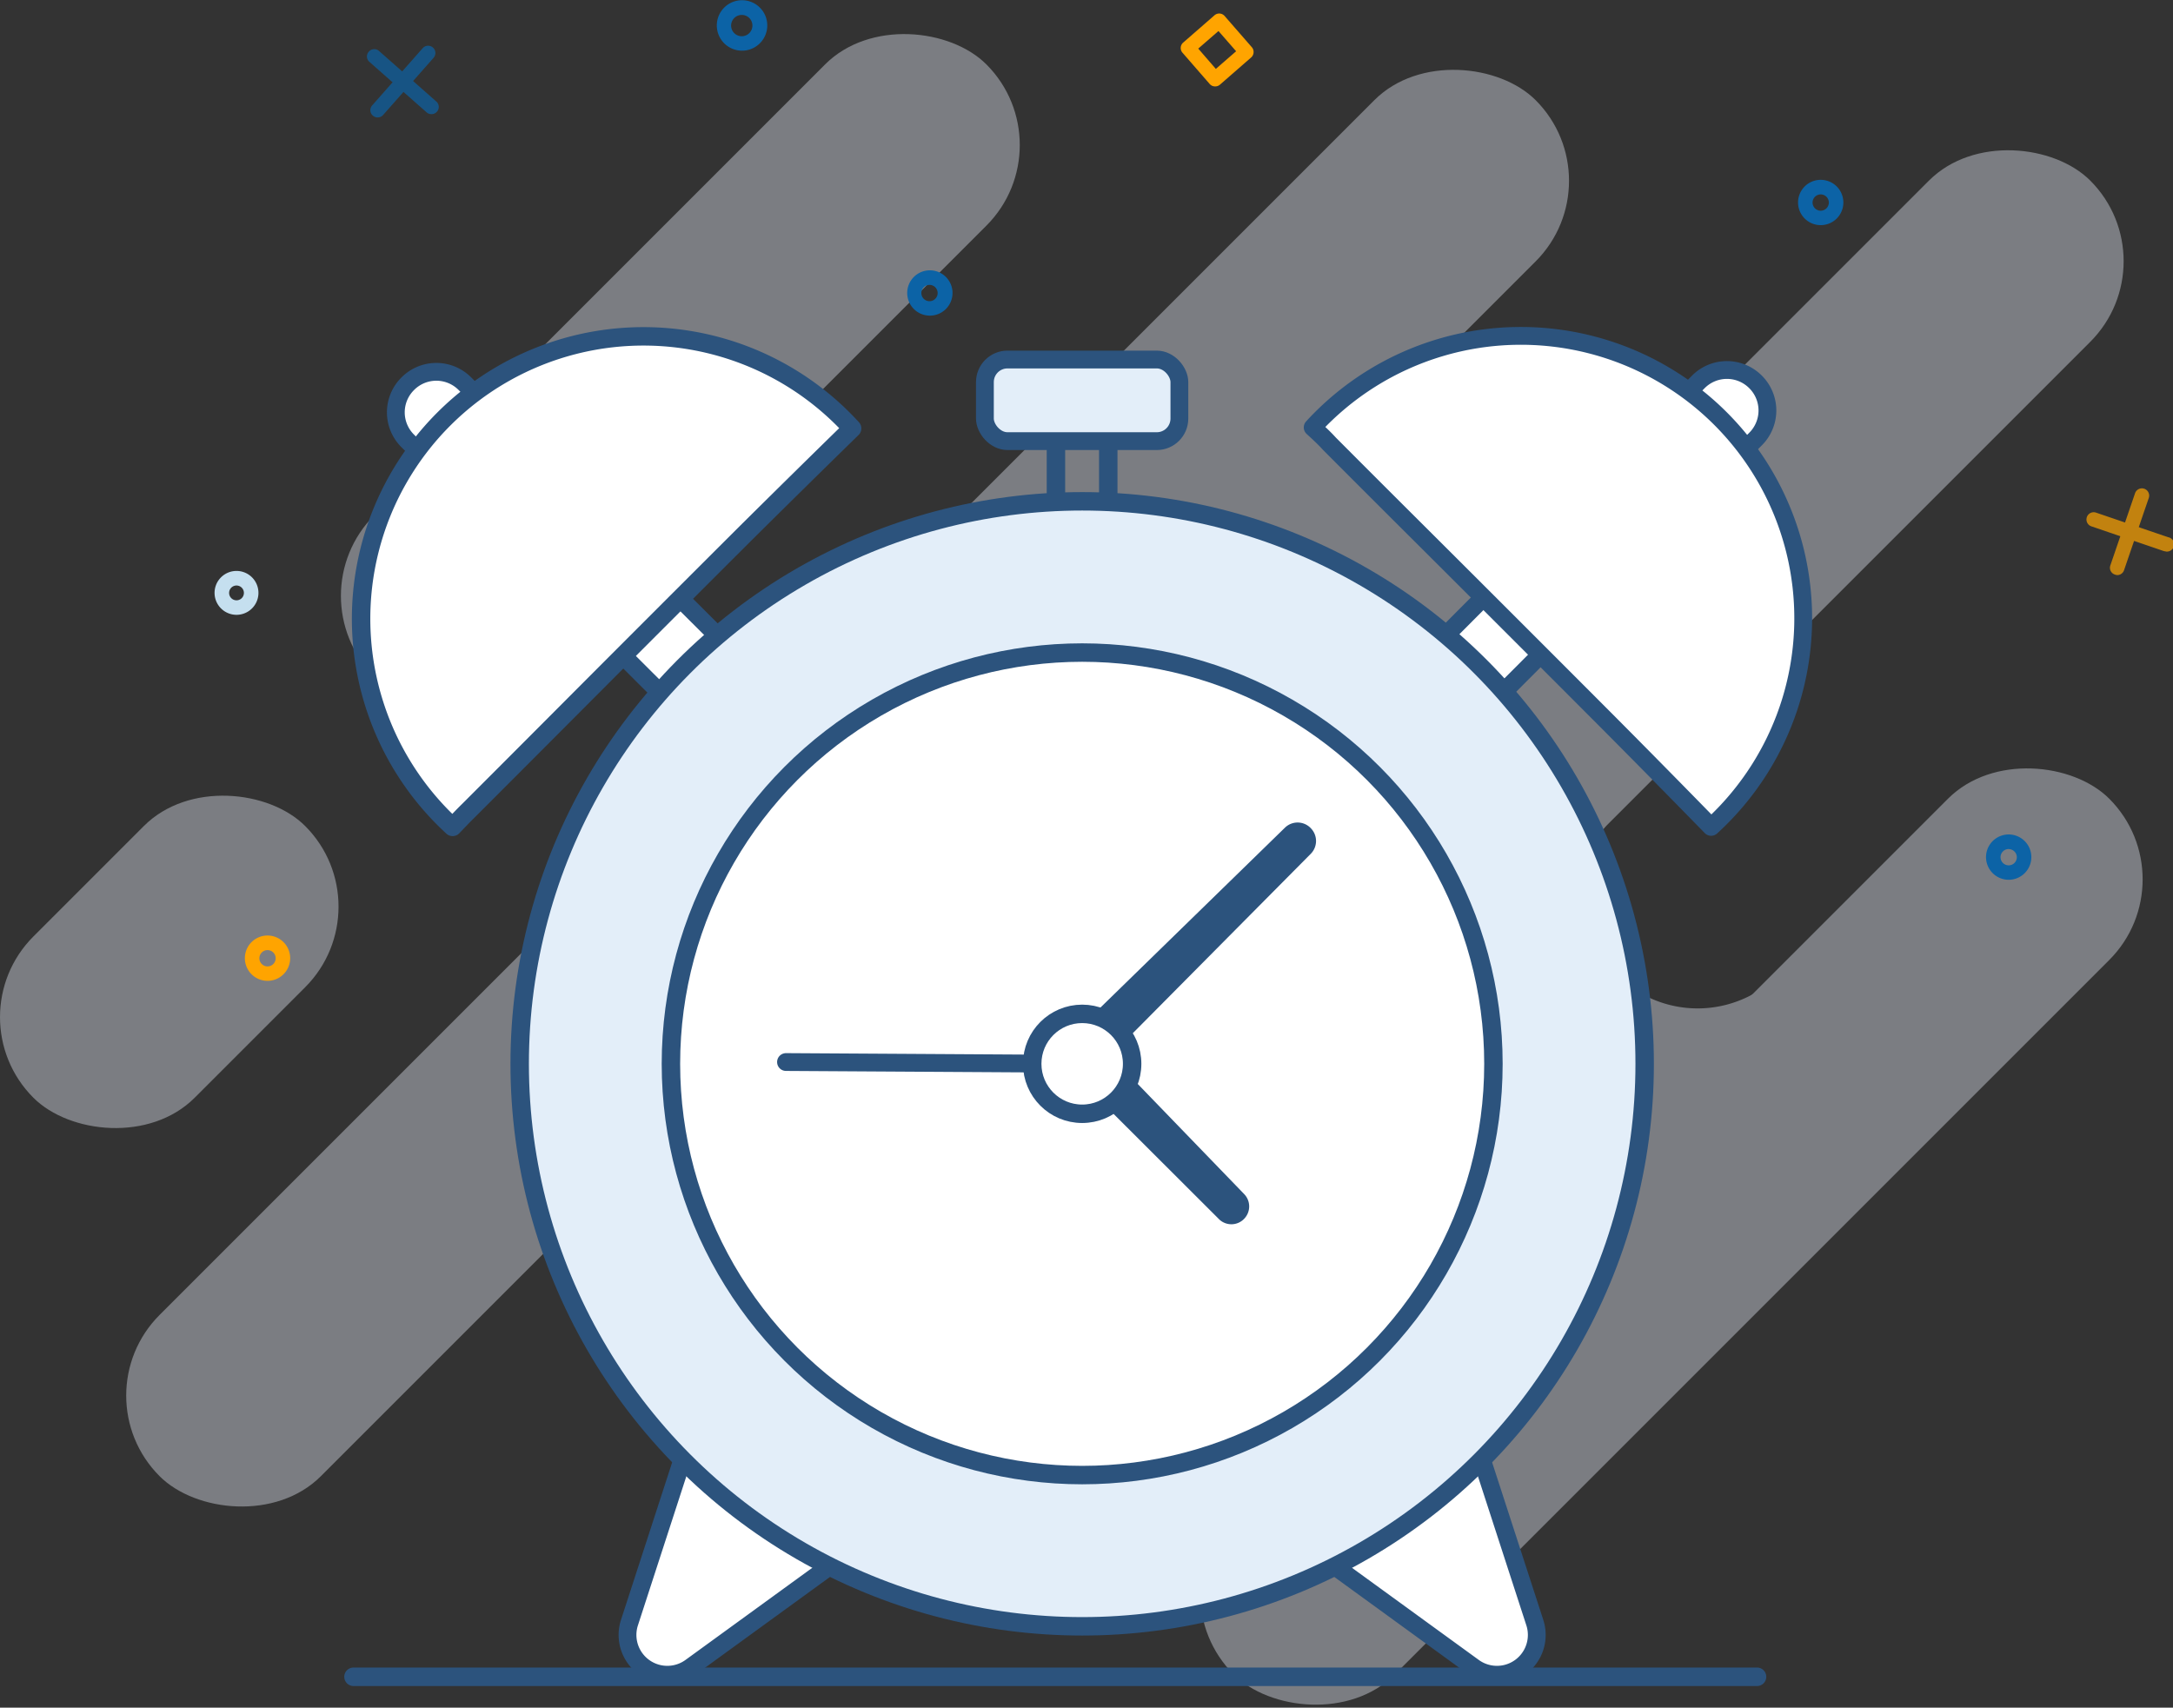 <svg xmlns="http://www.w3.org/2000/svg" id="Layer_1" data-name="Layer 1" viewBox="0 0 304.03 238.92"><rect x="0" y="0" width="304.03" height="238.92" fill="#333333" stroke="none"/><defs><style>.cls-1{opacity:0.4;}.cls-2{fill:#e6ecf7;}.cls-3,.cls-7,.cls-9{fill:#fff;}.cls-10,.cls-3,.cls-5,.cls-6,.cls-7{stroke:#2c537d;stroke-linecap:round;stroke-linejoin:round;}.cls-3,.cls-6{stroke-width:2.49px;}.cls-4{fill:#e3eef9;}.cls-10,.cls-5,.cls-6{fill:none;}.cls-5,.cls-7{stroke-width:2.58px;}.cls-8{fill:#2c537d;}.cls-10{stroke-width:2.59px;}.cls-11{fill:#0c63a6;}.cls-12{fill:#c5dfef;}.cls-13{opacity:0.7;}.cls-14{fill:#ffa400;}</style></defs><title>Clock Graphic</title><g class="cls-1"><rect class="cls-2" x="186.95" y="193.95" width="173.26" height="31.91" rx="15.96" transform="translate(575.73 127.98) rotate(135)"></rect><rect class="cls-2" x="36.53" y="155.54" width="53.77" height="31.91" rx="15.96" transform="translate(189.79 211) rotate(135)"></rect><path class="cls-2" d="M219.42,197.26l45.68-45.67a16,16,0,0,0,22.56,22.56L242,219.83a16,16,0,0,0-22.57-22.57Z" transform="translate(-39.73 -36.91)"></path><path class="cls-2" d="M199.9,127.68l42.8-42.8a16,16,0,0,0,22.56,22.57l-42.8,42.79a16,16,0,0,0-22.56-22.56Z" transform="translate(-39.73 -36.91)"></path><rect class="cls-2" x="154.2" y="119.94" width="208.5" height="31.91" rx="15.96" transform="translate(497.58 12.32) rotate(135)"></rect><rect class="cls-2" x="22.18" y="131.24" width="272.27" height="31.91" rx="15.96" transform="translate(334.62 102.41) rotate(135)"></rect><rect class="cls-2" x="74.36" y="72.79" width="121.11" height="31.91" rx="15.96" transform="translate(253.34 19.18) rotate(135)"></rect><rect class="cls-2" x="143.3" y="217.81" width="32.44" height="31.91" rx="15.96" transform="translate(397.88 249.35) rotate(135)"></rect></g><path class="cls-3" d="M195.19,180.81a5.63,5.63,0,0,1,0,8h0a5.63,5.63,0,0,1-8,0L96.78,98.6a5.63,5.63,0,0,1,0-8h0a5.63,5.63,0,0,1,8,0Z" transform="translate(-39.73 -36.91)"></path><path class="cls-4" d="M105.35,150.25q6.47-6.47,12.92-12.94,12.9-12.94,25.84-25.85,7.39-7.33,14.84-14.61a39.51,39.51,0,1,0-55.89,55.75C103.82,151.81,104.58,151,105.35,150.25Z" transform="translate(-39.73 -36.91)"></path><path class="cls-3" d="M234.33,201.93H147.94l-20.14,62a5.57,5.57,0,0,0,8.57,6.23l54.76-39.79,54.77,39.79a5.57,5.57,0,0,0,8.57-6.23Z" transform="translate(-39.73 -36.91)"></path><rect class="cls-5" x="147.74" y="52.07" width="7.32" height="111.52"></rect><rect class="cls-4" x="137.8" y="50.3" width="27.21" height="11.42" rx="3.16"></rect><rect class="cls-6" x="137.8" y="50.3" width="27.21" height="11.42" rx="3.16"></rect><path class="cls-3" d="M195.18,188.8a5.63,5.63,0,0,1-8,0h0a5.63,5.63,0,0,1,0-8l90.17-90.46a5.64,5.64,0,0,1,8,0h0a5.64,5.64,0,0,1,0,8Z" transform="translate(-39.73 -36.91)"></path><circle class="cls-4" cx="151.41" cy="148.84" r="78.7"></circle><circle class="cls-5" cx="151.41" cy="148.84" r="78.7"></circle><circle class="cls-7" cx="151.41" cy="148.84" r="57.54"></circle><path class="cls-8" d="M213.83,204,195.6,185.14c-1.29,1.28-2.56,2.56-3.82,3.87l18.57,18.54a2.47,2.47,0,0,0,3.58-.26l0,0A2.48,2.48,0,0,0,213.83,204Z" transform="translate(-39.73 -36.91)"></path><path class="cls-8" d="M223.18,152.84l0,0a2.54,2.54,0,0,0-3.67-.13l-28.72,28c1.18,1.55,2.43,3,3.64,4.58l28.7-28.93A2.55,2.55,0,0,0,223.18,152.84Z" transform="translate(-39.73 -36.91)"></path><line class="cls-6" x1="151.41" y1="148.84" x2="109.97" y2="148.59"></line><circle class="cls-7" cx="151.41" cy="148.84" r="6.99"></circle><path class="cls-7" d="M105.35,150.25q6.47-6.47,12.92-12.94,12.9-12.94,25.84-25.85,7.39-7.33,14.84-14.61a39.51,39.51,0,1,0-55.89,55.75C103.82,151.81,104.58,151,105.35,150.25Z" transform="translate(-39.73 -36.91)"></path><path class="cls-9" d="M225.74,99q6.45,6.47,12.94,12.93,12.94,12.9,25.85,25.84,7.34,7.38,14.61,14.83a39.51,39.51,0,1,0-55.75-55.89C224.18,97.43,225,98.18,225.74,99Z" transform="translate(-39.73 -36.91)"></path><path class="cls-6" d="M225.74,99q6.45,6.47,12.94,12.93,12.94,12.9,25.85,25.84,7.34,7.38,14.61,14.83a39.51,39.51,0,1,0-55.75-55.89C224.18,97.43,225,98.18,225.74,99Z" transform="translate(-39.73 -36.91)"></path><line class="cls-10" x1="49.46" y1="234.6" x2="245.83" y2="234.6"></line><path class="cls-11" d="M143.55,44a3.53,3.53,0,1,1,3.53-3.53A3.53,3.53,0,0,1,143.55,44Zm0-5A1.49,1.49,0,1,0,145,40.43,1.48,1.48,0,0,0,143.55,39Z" transform="translate(-39.73 -36.91)"></path><path class="cls-12" d="M72.82,122.93a3.07,3.07,0,1,1,3.07-3.07A3.07,3.07,0,0,1,72.82,122.93Zm0-4.1a1,1,0,0,0,0,2.07,1,1,0,1,0,0-2.07Z" transform="translate(-39.73 -36.91)"></path><g class="cls-13"><path class="cls-14" d="M336,117.37a1,1,0,0,1-.33-.06A1,1,0,0,1,335,116l3.45-10.08a1,1,0,0,1,1.92.66l-3.45,10.08A1,1,0,0,1,336,117.37Z" transform="translate(-39.73 -36.91)"></path><path class="cls-14" d="M342.74,114.05a1,1,0,0,1-.33-.06l-10.07-3.44a1,1,0,1,1,.65-1.92l10.08,3.44a1,1,0,0,1-.33,2Z" transform="translate(-39.73 -36.91)"></path></g><path class="cls-11" d="M169.79,81.07A3.17,3.17,0,1,1,173,77.9,3.17,3.17,0,0,1,169.79,81.07Zm0-4.3a1.14,1.14,0,1,0,1.13,1.13A1.14,1.14,0,0,0,169.79,76.77Z" transform="translate(-39.73 -36.91)"></path><path class="cls-11" d="M320.77,160a3.17,3.17,0,1,1,3.17-3.16A3.17,3.17,0,0,1,320.77,160Zm0-4.3a1.14,1.14,0,1,0,1.14,1.14A1.14,1.14,0,0,0,320.77,155.71Z" transform="translate(-39.73 -36.91)"></path><path class="cls-14" d="M77.16,174.14A3.17,3.17,0,1,1,80.33,171,3.17,3.17,0,0,1,77.16,174.14Zm0-4.3A1.14,1.14,0,1,0,78.3,171,1.14,1.14,0,0,0,77.16,169.84Z" transform="translate(-39.73 -36.91)"></path><path class="cls-11" d="M294.47,68.41a3.17,3.17,0,1,1,3.17-3.16A3.17,3.17,0,0,1,294.47,68.41Zm0-4.3a1.14,1.14,0,1,0,1.14,1.14A1.14,1.14,0,0,0,294.47,64.11Z" transform="translate(-39.73 -36.91)"></path><path class="cls-14" d="M209.75,49h-.07a1,1,0,0,1-.7-.34l-3.8-4.37a1,1,0,0,1,.1-1.43l4.36-3.8a1,1,0,0,1,1.44.1l3.8,4.36a1,1,0,0,1,.24.74,1,1,0,0,1-.34.69l-4.37,3.81A1,1,0,0,1,209.75,49Zm-2.37-5.29,2.46,2.84,2.84-2.47-2.47-2.83Z" transform="translate(-39.73 -36.91)"></path><g class="cls-13"><path class="cls-11" d="M92.57,53.34a1,1,0,0,1-.67-.25,1,1,0,0,1-.09-1.44l7.06-8A1,1,0,1,1,100.39,45l-7.06,8A1,1,0,0,1,92.57,53.34Z" transform="translate(-39.73 -36.91)"></path><path class="cls-11" d="M100.09,52.88a1,1,0,0,1-.67-.25l-8-7.06a1,1,0,0,1-.09-1.43,1,1,0,0,1,1.44-.09l8,7.06a1,1,0,0,1,.09,1.43A1,1,0,0,1,100.09,52.88Z" transform="translate(-39.73 -36.91)"></path></g></svg>